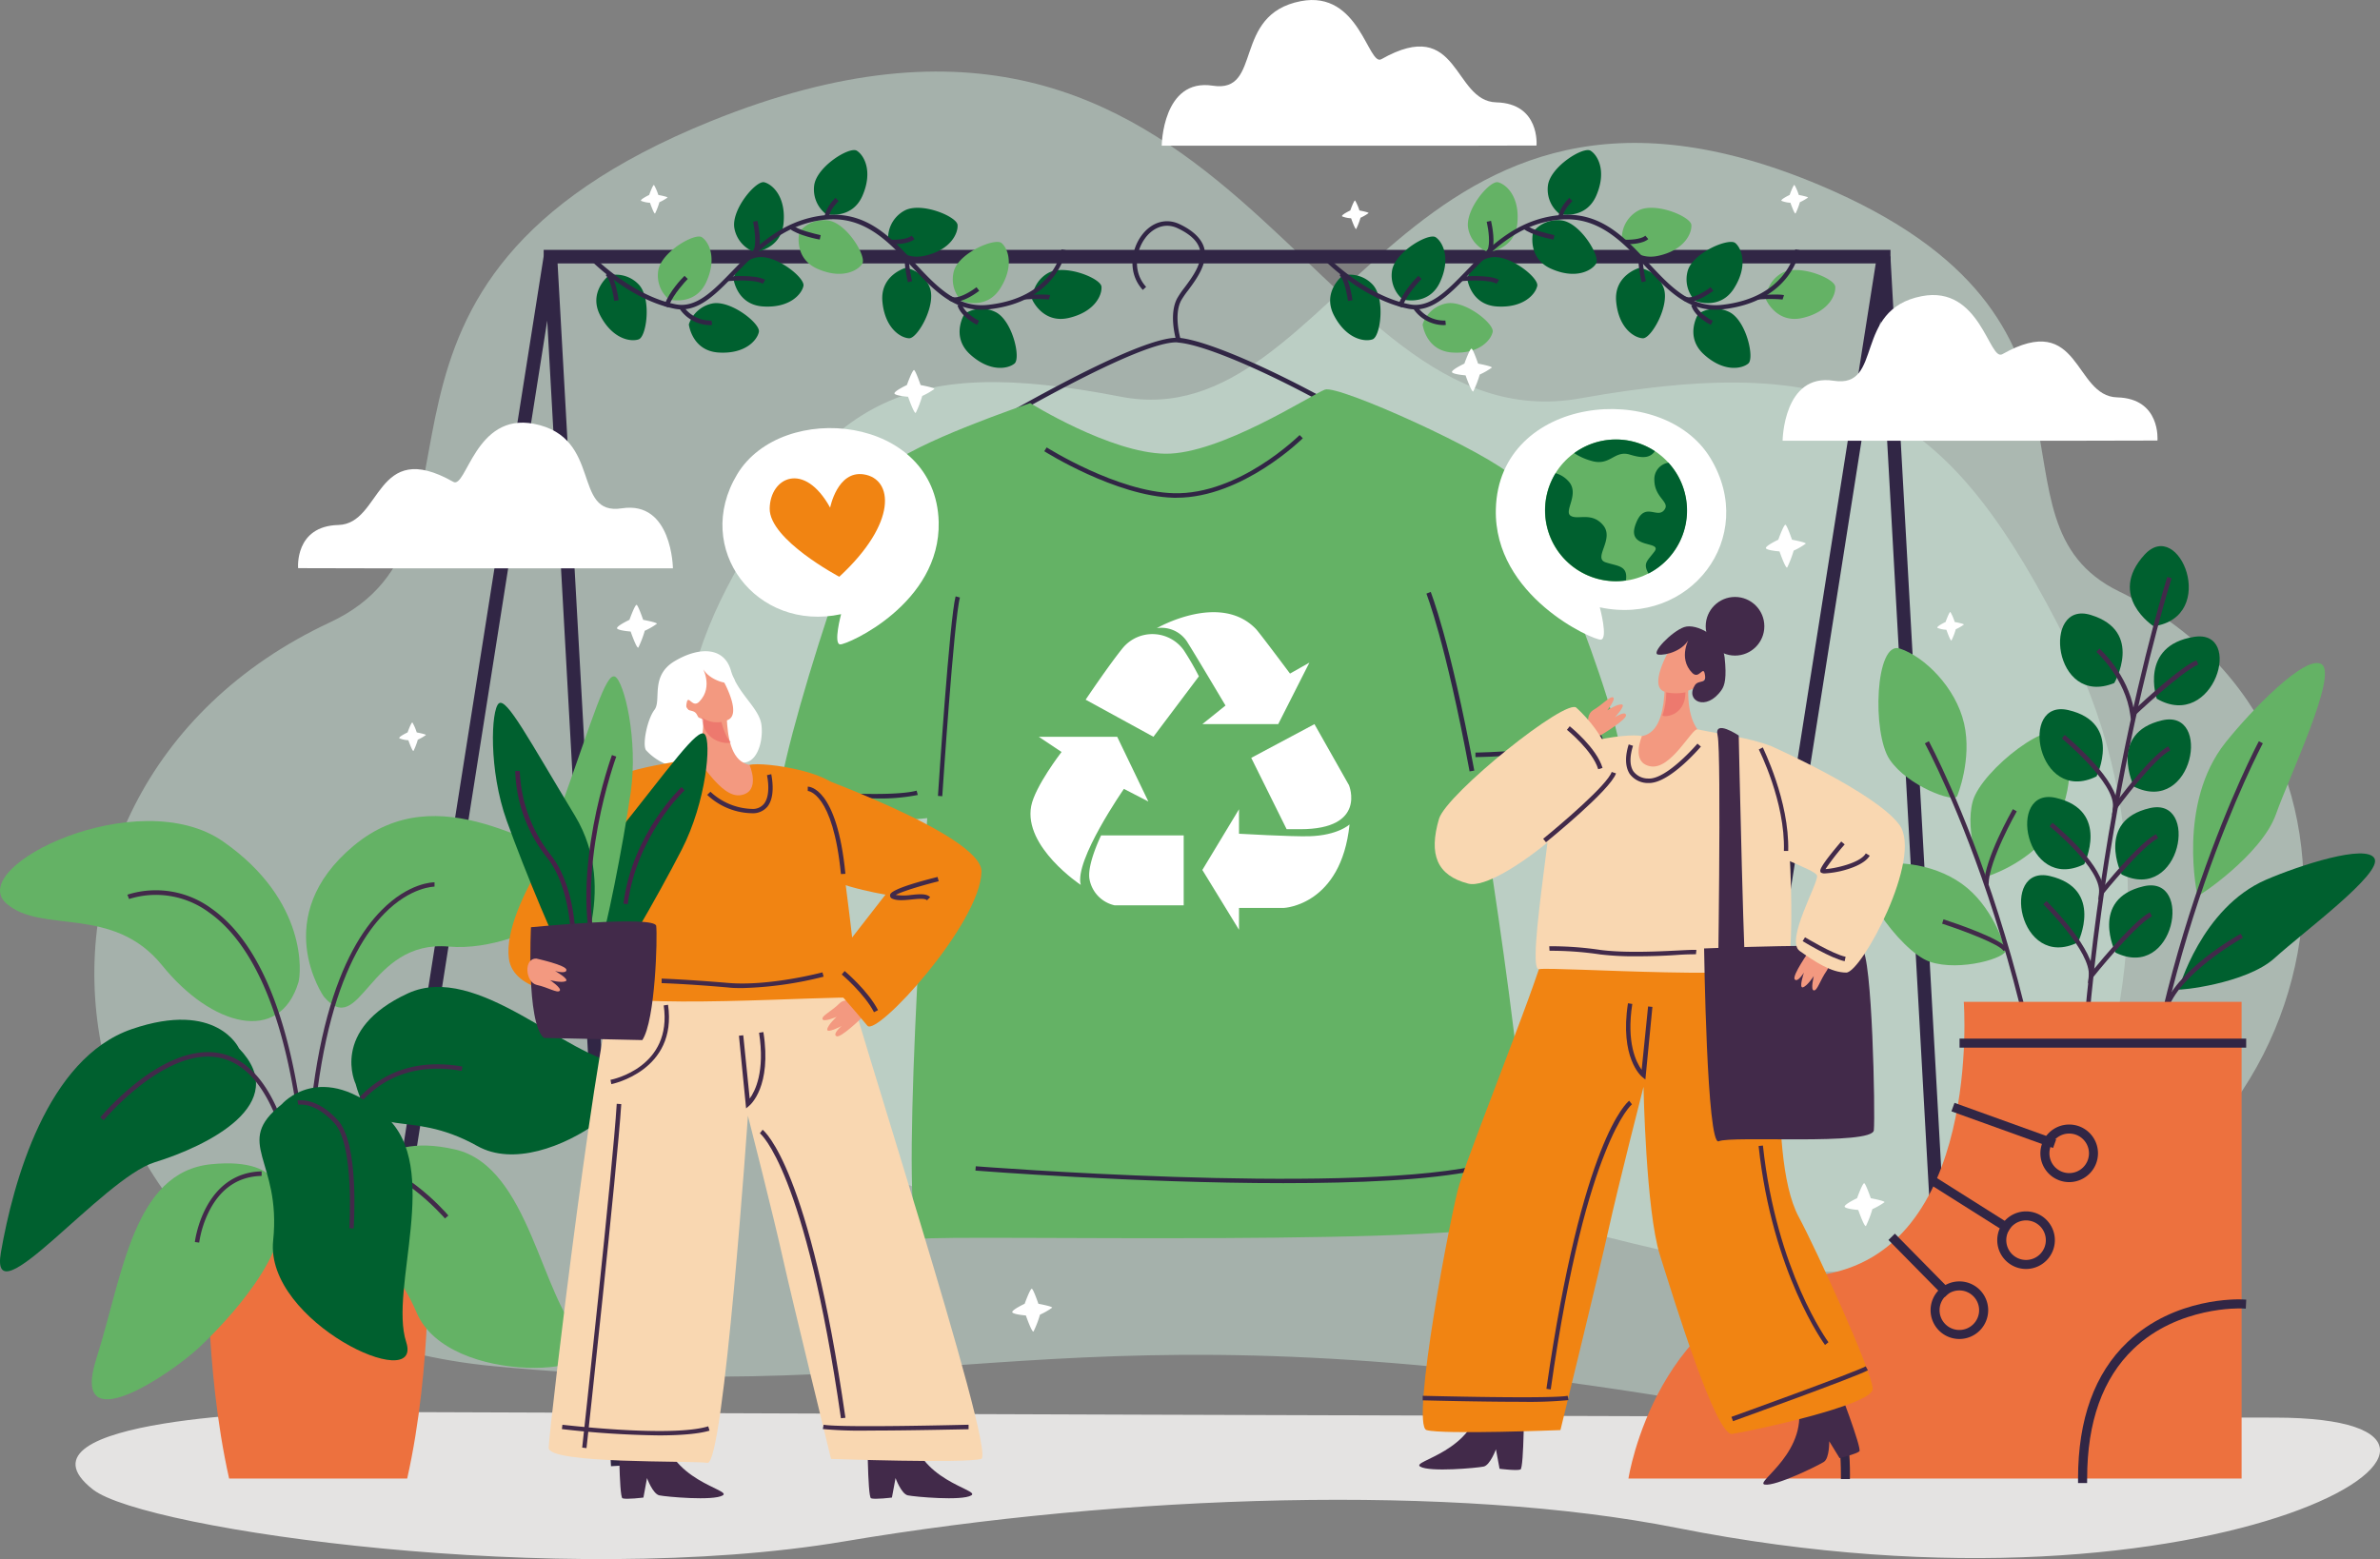 <svg id="Слой_1" data-name="Слой 1" xmlns="http://www.w3.org/2000/svg" viewBox="0 0 551.18 361.15"><rect x="0" y="0" width="551.18" height="361.15" fill="#808080" stroke="none"/><defs><style>.cls-1,.cls-2{fill:#cde6d8;}.cls-1{opacity:0.48;}.cls-2{opacity:0.55;}.cls-3{fill:#e4e3e2;}.cls-4{fill:#312645;}.cls-5{fill:#00602f;}.cls-6{fill:#64b265;}.cls-7{fill:#422a4a;}.cls-8{fill:#ed713e;}.cls-9{fill:#fff;}.cls-10{fill:#f39980;}.cls-11{fill:#e95b5d;opacity:0.5;}.cls-12{fill:#f18412;}.cls-13{fill:#f9d7b1;}.cls-14{fill:#472149;}.cls-15{fill:none;}</style></defs><path class="cls-1" d="M172.56,147.66c121.17-49,137.69,75.57,201.28,64.23s85.71,2.55,113,57.08c40.22,80.22-12.24,187.36-91.5,174.51-143.6-23.29-166.73,2.72-273.31-7.41C16.15,426-1.67,303.93,84.29,263.78,126.81,243.92,79.64,185.23,172.56,147.66Z" transform="translate(-7.87 -119.62)"/><path class="cls-2" d="M429.41,162.56c-96.42-40.73-111.19,58.82-162,48.95s-68.66,1-91.23,44.31C143,319.56,183.7,406,247.32,396.69c115.29-16.87,136.19,30,219.93,14.22s99.75-121,31.41-154.27C464.86,240.22,503.36,193.8,429.41,162.56Z" transform="translate(-7.87 -119.62)"/><path class="cls-3" d="M78,446.64S8,448,29.44,464.69c12.06,9.34,108.58,23,173.87,12s141.52-13.34,192.94-3.14C522.72,498.66,601.5,448.08,534.75,448,441.46,448,78,446.64,78,446.64Z" transform="translate(-7.87 -119.62)"/><polygon class="cls-4" points="84.86 339.78 81.77 339.29 82.01 337.74 125.93 59.21 129.04 59.37 144.63 339.46 141.5 339.64 141.41 338.07 126.73 74.27 84.86 339.78"/><polygon class="cls-4" points="393.62 339.78 390.52 339.29 434.69 59.21 437.8 59.37 453.39 339.46 450.25 339.64 450.17 338.07 435.49 74.27 393.62 339.78"/><rect class="cls-4" x="125.91" y="57.88" width="311.9" height="3.14"/><path class="cls-5" d="M512.42,348.82s5.27-18.94,20.23-25.41c7.59-3.28,23.28-8.43,25.13-4.92s-16.46,17-23.12,23.05-22.54,7.57-22.24,7.28Z" transform="translate(-7.87 -119.62)"/><path class="cls-6" d="M516.79,327.17s-4.84-21.37,6.52-35.6c5.77-7.23,18.55-20.54,22.24-18.07s-7.25,25.38-10.63,34.81-18.28,19.3-18.13,18.86Z" transform="translate(-7.87 -119.62)"/><path class="cls-7" d="M502.68,401.25l-1-.06C504.85,341,530.69,291.81,531,291.32l.92.49C531.61,292.3,505.88,341.32,502.68,401.25Z" transform="translate(-7.87 -119.62)"/><path class="cls-7" d="M509.8,353.89l-1-.27c2.44-9,17.34-17.34,18-17.69l.5.91C527.12,336.93,512.13,345.36,509.8,353.89Z" transform="translate(-7.87 -119.62)"/><path class="cls-5" d="M506.63,264.69s-10.85-7-2.11-16.58C512.59,239.32,521.8,262.51,506.63,264.69Z" transform="translate(-7.87 -119.62)"/><path class="cls-6" d="M461.14,304s3.5-8.44,1.59-16.78-9.17-15.49-14.88-17.37-6.49,19.61-2.34,25.74S460.54,305.71,461.14,304Z" transform="translate(-7.87 -119.62)"/><path class="cls-6" d="M468.37,322.53s8.71-2.75,13.87-9.58,6-17,3.72-22.57-19.18,7.65-21.2,14.78S466.68,323.17,468.37,322.53Z" transform="translate(-7.87 -119.62)"/><path class="cls-6" d="M472.33,339.69s-2.3-8.84-8.84-14.35-16.66-6.83-22.35-4.89,6.64,19.56,13.65,21.95S472.88,341.41,472.33,339.69Z" transform="translate(-7.87 -119.62)"/><path class="cls-7" d="M486.65,433.23h-1c0-82.57-31.71-140.83-32-141.41l.92-.51C454.82,291.89,486.65,350.4,486.65,433.23Z" transform="translate(-7.87 -119.62)"/><path class="cls-7" d="M489.64,400.26h-1.05c0-80.12,21-146.33,21.19-147l1,.32C510.57,254.25,489.64,320.32,489.64,400.26Z" transform="translate(-7.87 -119.62)"/><path class="cls-8" d="M385,462.11H527V351.69H462.66S467,409.85,429.2,415,385,462.11,385,462.11Z" transform="translate(-7.87 -119.62)"/><path class="cls-4" d="M436.29,462.24H434.2v-1c0-33.82-22.47-39.19-22.69-39.24l-1-.22.46-2.05,1,.23c.24.05,24.33,5.8,24.33,41.28Z" transform="translate(-7.87 -119.62)"/><rect class="cls-4" x="470.87" y="367.79" width="2.09" height="25.02" transform="translate(-53.73 575.71) rotate(-70.18)"/><rect class="cls-4" x="463.15" y="387.96" width="2.09" height="21.44" transform="translate(-128.6 458.75) rotate(-57.74)"/><rect class="cls-4" x="451.43" y="403.49" width="2.09" height="18.58" transform="translate(-167.43 316.28) rotate(-44.54)"/><rect class="cls-4" x="453.81" y="240.59" width="66.38" height="2.09"/><path class="cls-4" d="M461.64,429.79a6.67,6.67,0,1,1,6.67-6.67A6.68,6.68,0,0,1,461.64,429.79Zm0-11.25a4.58,4.58,0,1,0,4.57,4.58A4.58,4.58,0,0,0,461.64,418.54Z" transform="translate(-7.87 -119.62)"/><path class="cls-4" d="M477.08,413.57a6.67,6.67,0,1,1,6.67-6.67A6.68,6.68,0,0,1,477.08,413.57Zm0-11.25a4.58,4.58,0,1,0,4.58,4.58A4.58,4.58,0,0,0,477.08,402.32Z" transform="translate(-7.87 -119.62)"/><path class="cls-4" d="M487.07,393.45a6.67,6.67,0,1,1,6.67-6.67A6.69,6.69,0,0,1,487.07,393.45Zm0-11.25a4.58,4.58,0,1,0,4.58,4.58A4.58,4.58,0,0,0,487.07,382.2Z" transform="translate(-7.87 -119.62)"/><path class="cls-4" d="M491.22,463.16h-2.1v-1.05c0-13.73,3.84-24.35,11.42-31.57,11-10.53,25.9-9.94,26.53-9.92l1,.05-.1,2.09-1-.05c-.15,0-14.62-.56-25,9.36-7.13,6.81-10.74,16.92-10.74,30Z" transform="translate(-7.87 -119.62)"/><path class="cls-5" d="M489.11,337.91s6.09-12.41-6.51-15.36C471,319.84,475.35,344.66,489.11,337.91Z" transform="translate(-7.87 -119.62)"/><path class="cls-5" d="M497.79,340.28s-6.09-12.41,6.51-15.36C515.92,322.21,511.55,347,497.79,340.28Z" transform="translate(-7.87 -119.62)"/><path class="cls-7" d="M491.42,347.46l.18-1.76c.57-5.62-10.41-16.49-10.52-16.6l.74-.75c.43.43,9.84,9.75,10.77,16,2.51-3.06,9.65-11.55,13.16-13.39l.48.93c-4,2.1-13.6,14.07-13.7,14.2Z" transform="translate(-7.87 -119.62)"/><path class="cls-5" d="M490.54,319.81s6.09-12.42-6.51-15.36C472.41,301.73,476.78,326.56,490.54,319.81Z" transform="translate(-7.87 -119.62)"/><path class="cls-5" d="M499.21,322.18s-6.09-12.42,6.51-15.36C517.34,304.1,513,328.93,499.21,322.18Z" transform="translate(-7.87 -119.62)"/><path class="cls-7" d="M493.8,328.18l.18-1.77c.57-5.59-11.32-15.29-11.44-15.39l.66-.81c.47.38,10.71,8.74,11.76,14.86,2.33-2.84,8.74-10.41,12.21-12.22l.49.92c-4,2.1-12.66,12.91-12.75,13Z" transform="translate(-7.87 -119.62)"/><path class="cls-5" d="M493.4,299.47s6.09-12.42-6.51-15.36C475.27,281.39,479.64,306.22,493.4,299.47Z" transform="translate(-7.87 -119.62)"/><path class="cls-5" d="M502.08,301.84s-6.09-12.42,6.51-15.36C520.21,283.76,515.84,308.59,502.08,301.84Z" transform="translate(-7.87 -119.62)"/><path class="cls-7" d="M497,308.47l.19-1.91c.57-5.6-11.69-15.78-11.81-15.88l.66-.81c.49.4,11,9.1,12.11,15.28,2.27-3,8.4-10.83,11.86-12.64l.48.92c-4,2.09-12.27,13.37-12.36,13.49Z" transform="translate(-7.87 -119.62)"/><path class="cls-5" d="M497.51,277.84s6.93-12-5.44-15.77C480.66,258.56,483.32,283.63,497.51,277.84Z" transform="translate(-7.87 -119.62)"/><path class="cls-5" d="M507.35,281.47s-4.17-12.25,8.6-14.32C527.73,265.24,520.61,289.15,507.35,281.47Z" transform="translate(-7.87 -119.62)"/><path class="cls-7" d="M501.36,286.23l-.14-1c-1.09-8.44-7.78-14.54-7.85-14.6l.7-.78c.28.25,6.54,5.95,8,14.25,2.51-2.35,10.74-9.91,14.46-11.55l.43,1c-4.16,1.83-14.79,11.93-14.9,12Z" transform="translate(-7.87 -119.62)"/><path class="cls-7" d="M471.85,339.91c-.69-1.47-9.08-4.66-14.21-6.33l.32-1c2.29.74,13.75,4.57,14.84,6.88Z" transform="translate(-7.87 -119.62)"/><path class="cls-7" d="M468.41,324.43h-1.05c.08-5.82,6.4-16.91,6.67-17.38l.9.52C474.87,307.67,468.48,318.89,468.41,324.43Z" transform="translate(-7.87 -119.62)"/><path class="cls-5" d="M63.22,362.47S58.14,351.24,38.41,358,10.9,393.56,8.08,409.72s23.45-17.11,35.63-20.87S75.62,375.37,63.22,362.47Z" transform="translate(-7.87 -119.62)"/><path class="cls-6" d="M77,347.11c.55-1.84,2.29-18.76-17.41-32.53S-.3,320.37,9.34,328.9c8.11,7.17,24.66.22,36.09,14.36S72.64,361.65,77,347.11Z" transform="translate(-7.87 -119.62)"/><path class="cls-5" d="M90.24,370.72s-6.15-12.59,12.11-21c16.09-7.39,36.89,15.18,49.88,16.4S135,394.37,118.42,385.09,94,384.82,90.24,370.72Z" transform="translate(-7.87 -119.62)"/><path class="cls-6" d="M82.84,350.45S70,332,89.8,315.51s42.57,1.68,54.26,3.84-13.45,21.21-32.22,19.54S91.44,360.64,82.84,350.45Z" transform="translate(-7.87 -119.62)"/><path class="cls-7" d="M78.23,422a112.48,112.48,0,0,1,1.18-19.48c1.47-9.74,5-22.91,13.41-30.37,5.84-5.15,13.29-7,22.14-5.47l-.17,1c-8.53-1.47-15.69.29-21.27,5.23-15.73,13.9-14.26,48.66-14.24,49Z" transform="translate(-7.87 -119.62)"/><path class="cls-7" d="M78.23,416.47c-1.47-30.62-7.56-47.92-18.1-51.44-12.82-4.28-28.08,13.9-28.23,14.08l-.81-.66a61.74,61.74,0,0,1,9.5-8.88c7.39-5.49,14.26-7.41,19.87-5.53,11,3.67,17.32,21.29,18.82,52.38Z" transform="translate(-7.87 -119.62)"/><path class="cls-7" d="M78.73,410.74c-1.36-50.32,8.74-71.41,17.46-80.23C102.58,324,108.26,324,108.5,324v1s-5.51,0-11.61,6.23c-8.55,8.7-18.45,29.54-17.1,79.42Z" transform="translate(-7.87 -119.62)"/><path class="cls-7" d="M79.78,432.63l-1,0c2.52-69.17-10.86-93.46-22.52-101.66a20.68,20.68,0,0,0-18.5-3.1l-.39-1a21.74,21.74,0,0,1,19.47,3.2C78.32,345.15,81.18,394.17,79.78,432.63Z" transform="translate(-7.87 -119.62)"/><path class="cls-8" d="M107,407.39H56.08s-1,28.64,4.85,54.72h41.24C108.05,436,107,407.39,107,407.39Z" transform="translate(-7.87 -119.62)"/><path class="cls-6" d="M90.9,395.07s2.85-13.72,22.42-9.17c17.24,4,19.85,34.6,29.38,43.52s-30.94,11.74-38.34-5.73S85.26,408.53,90.9,395.07Z" transform="translate(-7.87 -119.62)"/><path class="cls-7" d="M80.08,405.35l-1-.2c1.76-9.22,5.18-14.57,10.15-15.89,9.82-2.62,22,11.33,22.48,11.93l-.79.68c-.12-.14-12.23-14.07-21.42-11.6C84.92,391.48,81.76,396.56,80.08,405.35Z" transform="translate(-7.87 -119.62)"/><path class="cls-6" d="M72.82,398.61s2.15-11.1-16-9.31S36.33,415,30.15,434.46s17.43,3.27,23.75-2.63S75.66,409.61,72.82,398.61Z" transform="translate(-7.87 -119.62)"/><path class="cls-7" d="M54,407.46l-1-.13c0-.16,2-16.05,15.46-16.37l0,1.05c-5.24.12-9.26,2.74-11.95,7.77A24.24,24.24,0,0,0,54,407.46Z" transform="translate(-7.87 -119.62)"/><path class="cls-5" d="M73.13,375.41s9.12-10.64,24.07,2.79c13.16,11.84.7,39.89,4.74,52.3S69.17,425.85,71.13,407,61.7,384.49,73.13,375.41Z" transform="translate(-7.87 -119.62)"/><path class="cls-7" d="M89.77,404.19l-1-.07c0-.19,1.22-19.19-3.42-24.29s-8.36-4.3-8.4-4.3l-.21-1c.17,0,4.41-.88,9.39,4.61S89.82,403.39,89.77,404.19Z" transform="translate(-7.87 -119.62)"/><path class="cls-4" d="M266.2,237.53c-14.44,0-48.23-.55-50.06-5.66-.18-.52-.17-1.34,1-2.27,2.12-1.33,51-31.73,63.18-31.73l.57,0c11,1,47.1,19.73,57.66,30a1.67,1.67,0,0,1,.56,1.93C336.79,235.43,293.16,237.53,266.2,237.53Zm14.08-38.61c-11.91,0-62.07,31.22-62.58,31.53s-.68.77-.57,1.07c.88,2.47,16.4,5,49.07,5,37.42,0,70.35-3.24,71.9-7.07,0-.09.14-.34-.32-.79-10.46-10.16-46.16-28.74-57-29.68A3.7,3.7,0,0,0,280.28,198.92Z" transform="translate(-7.87 -119.62)"/><path class="cls-6" d="M246.46,213S265,224.54,277.7,224.72s33.89-13.67,37-14.85,38,14.6,43.74,20.33,28.17,63.25,24.4,66.92-32.52,5.34-32.52,5.34,15.41,93,9.94,99.63-133.47,3.38-139.08,4.54,1.43-97.5,1.43-97.5-30.5,3.35-34.18-.5,19.27-74.83,24.8-80.56S246.46,213,246.46,213Z" transform="translate(-7.87 -119.62)"/><path class="cls-4" d="M280.3,198.57c-.07-.24-1.83-6,.18-9.82a21.49,21.49,0,0,1,1.7-2.5c1.93-2.59,4.33-5.81,3.56-8.84-.48-1.9-2.23-3.56-5.19-4.94-3.18-1.48-6,.26-7.51,2.37-2.21,3-2.84,7.87.26,11.23l-.77.71c-3.48-3.77-2.8-9.17-.33-12.55,2.28-3.13,5.65-4.17,8.79-2.71s5.2,3.41,5.77,5.63c.88,3.51-1.79,7.1-3.74,9.73a20.75,20.75,0,0,0-1.62,2.36c-1.8,3.43-.11,9-.1,9Z" transform="translate(-7.87 -119.62)"/><path class="cls-4" d="M280.33,234.92h-.68c-13.4-.36-29.78-10.67-29.94-10.78l.56-.88c.16.1,16.3,10.27,29.41,10.61,15.14.42,29-13.33,29.17-13.47l.74.74C309.45,221.27,295.63,234.92,280.33,234.92Z" transform="translate(-7.87 -119.62)"/><path class="cls-4" d="M305.07,393.69c-34,0-70.75-2.86-71.3-2.91l.08-1c.83.06,83.38,6.5,115.47,0l.2,1C338.72,393,322.23,393.69,305.07,393.69Z" transform="translate(-7.87 -119.62)"/><path class="cls-4" d="M349.57,295v-1.05c.2,0,20.36-.29,29.1-4.12l.42,1C370.14,294.69,350.41,295,349.57,295Z" transform="translate(-7.87 -119.62)"/><path class="cls-4" d="M210.29,304.56c-7.78,0-16.49-.74-17-.79l.09-1c.2,0,20.34,1.72,26.77,0l.27,1A45,45,0,0,1,210.29,304.56Z" transform="translate(-7.87 -119.62)"/><path class="cls-4" d="M348.21,298.31c-5.65-30.4-10-41.08-10-41.18l1-.4c0,.1,4.41,10.84,10.09,41.39Z" transform="translate(-7.87 -119.62)"/><path class="cls-4" d="M226.09,304.06l-1-.07c.11-1.67,2.69-41,4.09-46.23l1,.27C228.78,263.14,226.12,303.65,226.09,304.06Z" transform="translate(-7.87 -119.62)"/><path class="cls-9" d="M291.68,283.05l-5.36,4.31h17.57l7.22-14.25-4.49,2.54s-7.11-9.53-7.91-10.35c-8.34-8.61-22.93-.17-22.93-.17a7.07,7.07,0,0,1,7.22,3.49C284.52,271,291.68,283.05,291.68,283.05Z" transform="translate(-7.87 -119.62)"/><path class="cls-9" d="M297.64,295.17l14.64-7.81,8,14.15S324.51,311.7,309,311.7h-3.16Z" transform="translate(-7.87 -119.62)"/><path class="cls-9" d="M294.81,312.75v-5.67l-8.49,14.06L294.81,335v-5.07h10.44s13.22-.59,15.16-19.33c0,0-2.69,2.54-9.3,2.73C307,313.45,294.81,312.75,294.81,312.75Z" transform="translate(-7.87 -119.62)"/><path class="cls-9" d="M253.71,293.81l-5.27-3.52H266.6l7.22,15-5.66-2.93s-11.55,16.58-10,22.24c0,0-13.27-8.77-11.48-18.24C247.55,301.79,253.71,293.81,253.71,293.81Z" transform="translate(-7.87 -119.62)"/><path class="cls-9" d="M282,329.34v-16.2H262.87s-3.25,6.63-2.7,10.05a7.59,7.59,0,0,0,5.86,6.15Z" transform="translate(-7.87 -119.62)"/><path class="cls-9" d="M259.29,281.7l15.7,8.59,10.53-14a63.58,63.58,0,0,0-3.5-6.05,8.93,8.93,0,0,0-14.06-.6C264.76,273.55,259.29,281.7,259.29,281.7Z" transform="translate(-7.87 -119.62)"/><path class="cls-9" d="M95.09,251.27h68.62s-.17-15.71-11.83-13.9-4.33-16.47-20.37-19.58c-13.61-2.64-15.62,15.17-18.67,13.44-18.19-10.3-16.45,9.74-26.62,10s-9.31,10-9.31,10Z" transform="translate(-7.87 -119.62)"/><path class="cls-9" d="M345.52,153.37H276.91s.17-15.71,11.83-13.9,4.33-16.47,20.37-19.58c13.6-2.64,15.61,15.17,18.67,13.44,18.19-10.3,16.45,9.74,26.62,10s9.31,10,9.31,10Z" transform="translate(-7.87 -119.62)"/><path class="cls-9" d="M489.32,221.71H420.7s.17-15.71,11.84-13.89,4.32-16.48,20.37-19.59c13.6-2.64,15.61,15.17,18.67,13.44,18.19-10.3,16.45,9.74,26.61,10s9.32,10,9.32,10Z" transform="translate(-7.87 -119.62)"/><path class="cls-10" d="M404.44,290.85s-6.52-.37-5.5-13.79c.38-5-3.82-5.84-5.08-4.5s2,19.36-8.19,17.55C384.42,289.89,387.23,308.83,404.44,290.85Z" transform="translate(-7.87 -119.62)"/><path class="cls-10" d="M394.37,270.36s-5.32,9.19-.31,9.61c12.51,1,10.45-11.26,8.41-12.32A6.48,6.48,0,0,0,394.37,270.36Z" transform="translate(-7.87 -119.62)"/><path class="cls-7" d="M399.22,267.2s-2.93,4.76.56,8.3c1.53,1.55,2.47-1.6,2.86.07.65,2.75-1.32,1.37-2.25,2.77-2.34,3.57,2.59,6.24,6.17,1.11.74-1.05,1.22-2.85.71-7.56s-6.5-8-9.38-7-7.8,6.11-6,6.36S398,270.31,399.22,267.2Z" transform="translate(-7.87 -119.62)"/><path class="cls-11" d="M398.19,280a11.62,11.62,0,0,1-4.44,0,17,17,0,0,1-.85,5.26C392.64,285.87,398.19,285.8,398.19,280Z" transform="translate(-7.87 -119.62)"/><circle class="cls-7" cx="401.81" cy="145.07" r="6.79"/><path class="cls-7" d="M360.83,443.47s0,16.21-.84,16.55-4.84-.17-4.84-.17l-.84-4.51s-1.34,3.68-2.84,4-12.54,1.34-14.71,0,12.87-3.34,14-15.71Z" transform="translate(-7.87 -119.62)"/><path class="cls-7" d="M433.33,440.07s5.81,15.13,5.15,15.74-4.58,1.58-4.58,1.58l-2.4-3.91s.07,3.91-1.22,4.76-11.22,5.74-13.73,5.27,10.82-7.73,7.48-19.69Z" transform="translate(-7.87 -119.62)"/><path class="cls-12" d="M369.25,450.89s-27.2,1.08-31,0,5.79-51.23,7.59-56.9c3.53-11.12,19.81-51.18,19.81-55s47.27-1,53.2,1.72c3.6,1.64-2.53,45.73,5.6,60.82,3.92,7.27,17.11,36.06,17.11,39.84s-28.75,9.87-32.54,10.41-13.5-31.19-16.74-41.47-3.79-38.94-3.79-38.94-5.85,22.88-8.14,33.24C378.49,413.1,369.25,450.89,369.25,450.89Z" transform="translate(-7.87 -119.62)"/><path class="cls-13" d="M388.13,290.14s-2.73,6.18,2,7,9.57-8.84,10.84-8.57c5.54,1.15,12.34,2,16.87,3.82s5.94,45.77,4.1,50.29-54.32.8-57.63,1.44,4.69-41.95,3.31-47S384.93,289.24,388.13,290.14Z" transform="translate(-7.87 -119.62)"/><path class="cls-7" d="M410.54,290s1.26,60.66,2,61.71-6.92-.33-6.89,0,.92-57.81,0-61.71S410.54,290,410.54,290Z" transform="translate(-7.87 -119.62)"/><path class="cls-7" d="M402.52,339.32s34.08-1.39,36.52,0,3.14,38.55,2.79,42.12-33.13,1.2-35.91,2.55S402.52,339.32,402.52,339.32Z" transform="translate(-7.87 -119.62)"/><path class="cls-10" d="M426.9,339.88s-4.06,5.72-3.4,6.59,2.14-1.56,2.14-1.56-1.26,3.74-.22,3.41,2.51-2.61,2.51-2.61-.82,3.23,0,3.33,1.46-2.4,3-4.58S429.1,337.78,426.9,339.88Z" transform="translate(-7.87 -119.62)"/><path class="cls-10" d="M378.65,289.89s6-3.57,5.79-4.64-2.59.55-2.59.55,2.67-2.89,1.59-3-3.35,1.37-3.35,1.37,2.06-2.62,1.36-3-2.32,1.59-4.63,2.95S375.78,290.9,378.65,289.89Z" transform="translate(-7.87 -119.62)"/><path class="cls-13" d="M417.82,292.35s24.43,10.78,29.94,18.36-8.78,34.2-12.32,34.2-7.31-2.57-10.78-5,4.53-16,4-17.5-12.33-5-13-7.52S417.82,292.35,417.82,292.35Z" transform="translate(-7.87 -119.62)"/><path class="cls-13" d="M373,283.62s6.61,5.74,8,12.59-25.76,30-33.09,28.1-9.19-6.78-6.79-15C342.8,303.54,370.94,280.9,373,283.62Z" transform="translate(-7.87 -119.62)"/><path class="cls-7" d="M409.21,448.83l-.36-1c.29-.1,28.44-10.25,31.1-11.71l.5.92C437.72,438.56,410.37,448.41,409.21,448.83Z" transform="translate(-7.87 -119.62)"/><path class="cls-7" d="M360.35,444.34c-9.69,0-22.19-.32-23-.34l0-1.05c.29,0,29.4.76,33.57,0l.18,1A97.17,97.17,0,0,1,360.35,444.34Z" transform="translate(-7.87 -119.62)"/><path class="cls-7" d="M367,441.48l-1-.15c8.3-57.85,18.73-66.39,19.17-66.73l.64.83s-2.67,2.17-6.29,11.39C376.11,395.29,371.23,411.65,367,441.48Z" transform="translate(-7.87 -119.62)"/><path class="cls-7" d="M430.52,431.17c-.12-.17-12.2-16.61-15.38-46.08l1-.11c3.15,29.17,15.06,45.4,15.18,45.56Z" transform="translate(-7.87 -119.62)"/><path class="cls-7" d="M388.92,369.69l-.75-.61c-.22-.18-5.24-4.44-3.28-17.06l1,.16c-1.4,9,.91,13.53,2.17,15.25l1.49-14.67,1,.1Z" transform="translate(-7.87 -119.62)"/><path class="cls-7" d="M389.78,301h-.35a5.23,5.23,0,0,1-4.16-2.14c-1-1.58-1.12-3.93-.21-6.8l1,.32c-.57,1.78-1,4.25.08,5.9a4.24,4.24,0,0,0,3.38,1.68c4.23.36,11.39-8,11.46-8.08l.8.68C401.48,292.9,394.57,301,389.78,301Z" transform="translate(-7.87 -119.62)"/><path class="cls-7" d="M365.9,314.73l-.65-.81c4.08-3.31,14.88-12.52,15.87-15.48l1,.33C380.82,302.62,366.51,314.24,365.9,314.73Z" transform="translate(-7.87 -119.62)"/><path class="cls-7" d="M386.75,341.14a66,66,0,0,1-8.28-.43,77.74,77.74,0,0,0-11.75-.85l-.06-1.05a78.26,78.26,0,0,1,11.94.87c5.67.72,13.35.34,17.95.11,2.16-.11,3.59-.18,4.19-.12l-.11,1c-.51,0-2.07,0-4,.13C394,341,390.41,341.14,386.75,341.14Z" transform="translate(-7.87 -119.62)"/><path class="cls-7" d="M378,297.81c-1.31-4.33-7.19-9.09-7.25-9.14l.65-.82c.25.21,6.2,5,7.6,9.65Z" transform="translate(-7.87 -119.62)"/><path class="cls-7" d="M422,316.73l-1,0c.34-11.35-5.75-23.38-5.81-23.5l.93-.48C416.1,292.84,422.3,305.11,422,316.73Z" transform="translate(-7.87 -119.62)"/><path class="cls-7" d="M430.49,321.94a1.61,1.61,0,0,1-.8-.14l-.2-.13-.07-.29c0-.24-.13-1,4.86-6.83l.8.67a57.7,57.7,0,0,0-4.44,5.72c1.72-.07,8-1.3,9.33-3.64l.91.53c-1.19,2-4.79,3.13-6.82,3.6A22.32,22.32,0,0,1,430.49,321.94Z" transform="translate(-7.87 -119.62)"/><path class="cls-7" d="M435.07,342.28c-3.21-.68-9.46-4.49-9.73-4.65l.55-.89c.06,0,6.36,3.87,9.4,4.51Z" transform="translate(-7.87 -119.62)"/><path class="cls-9" d="M157.45,293.36a13,13,0,0,0,9.87,4.25c6.52,0,8.05-2.27,11.89-1.42s5.5-4.68,5-8.65-5.53-7.23-7.08-12.62-7.22-5.59-13-2.16-3,9.06-4.69,11.28S156.63,292,157.45,293.36Z" transform="translate(-7.87 -119.62)"/><path class="cls-12" d="M143.18,305.28s-19.12,23.51-17.46,36.39c1,7.71,14.13,8.79,17.23,7.62s9.3-27.39,7.17-31.05S146.74,303.05,143.18,305.28Z" transform="translate(-7.87 -119.62)"/><path class="cls-10" d="M165.14,297.52s6.52-.37,5.5-13.79c-.38-5,3.82-5.84,5.08-4.5s-2,19.37,8.19,17.55C185.16,296.56,182.34,315.5,165.14,297.52Z" transform="translate(-7.87 -119.62)"/><path class="cls-10" d="M175.21,277s5.32,9.19.31,9.61c-12.51,1-10.46-11.27-8.41-12.33A6.47,6.47,0,0,1,175.21,277Z" transform="translate(-7.87 -119.62)"/><path class="cls-9" d="M170.36,273.88s2.92,4.75-.56,8.29c-1.53,1.55-2.47-1.59-2.86.07-.65,2.76,1.32,1.37,2.24,2.77,2.35,3.57-2.58,6.24-6.16,1.11-.74-1.05-1.23-2.85-.71-7.56s6.5-8,9.38-7,7.8,6.12,6,6.36S171.55,277,170.36,273.88Z" transform="translate(-7.87 -119.62)"/><path class="cls-11" d="M170.43,285.85a6.14,6.14,0,0,0,4.52,1s.78,3.35,2.12,4.65C177.52,292,170.85,292.27,170.43,285.85Z" transform="translate(-7.87 -119.62)"/><path class="cls-7" d="M208.75,450.15s0,16.21.84,16.54,4.84-.17,4.84-.17l.84-4.51s1.34,3.68,2.84,4,12.54,1.34,14.71,0-12.87-3.34-14-15.71Z" transform="translate(-7.87 -119.62)"/><path class="cls-7" d="M151.2,450.15s0,16.21.83,16.54,4.85-.17,4.85-.17l.83-4.51s1.34,3.68,2.85,4,12.53,1.34,14.7,0-12.87-3.34-14-15.71Z" transform="translate(-7.87 -119.62)"/><path class="cls-13" d="M200.33,457.57s31,1.08,34.77,0S203.91,349.48,203.91,345.7s-47.26-1-53.19,1.71c-3.6,1.64-15.78,103.82-15.78,107.6s33,2.92,36.78,3.47,9.36-80.4,9.36-80.4,5.85,22.87,8.14,33.23C191.09,419.77,200.33,457.57,200.33,457.57Z" transform="translate(-7.87 -119.62)"/><path class="cls-12" d="M181.45,296.81s2.73,6.18-2,7-9.57-8.84-10.85-8.58c-5.54,1.16-12.33,2-16.86,3.82s-5.94,45.77-4.1,50.29,54.32.8,57.62,1.45-4.68-42-3.3-47S184.65,295.92,181.45,296.81Z" transform="translate(-7.87 -119.62)"/><path class="cls-7" d="M209.22,451a97,97,0,0,1-10.79-.35l.18-1c4.17.75,33.28,0,33.57,0l0,1.05C231.42,450.69,218.91,451,209.22,451Z" transform="translate(-7.87 -119.62)"/><path class="cls-7" d="M202.62,448.15c-8.24-57.43-18.67-66-18.77-66l.63-.83c.44.33,10.88,8.87,19.18,66.72Z" transform="translate(-7.87 -119.62)"/><path class="cls-7" d="M180.66,376.37,179,359.54l1-.11,1.49,14.67c1.26-1.72,3.57-6.26,2.17-15.25l1-.16c2,12.62-3.06,16.89-3.27,17.06Z" transform="translate(-7.87 -119.62)"/><path class="cls-5" d="M145.91,350.27s-8.43-21.06,4.34-37S169.48,288,171.07,289.7s.4,15.61-5.33,26.75S150.32,344.35,145.91,350.27Z" transform="translate(-7.87 -119.62)"/><path class="cls-6" d="M146.09,341.81s-14.79-17.19-7.88-36.45,10-30.05,12.09-29,5.43,14.64,3.61,27S148.35,334.79,146.09,341.81Z" transform="translate(-7.87 -119.62)"/><path class="cls-5" d="M140.52,345.85s11.09-19.79.49-37.29-15.82-27.45-17.62-26S121,298,125.23,309.76,136.91,339.42,140.52,345.85Z" transform="translate(-7.87 -119.62)"/><path class="cls-14" d="M141,345.91l-1-.11c0-.18,1.92-18.21-5.41-27.48a33.82,33.82,0,0,1-7.4-20.11l1.05,0a33.35,33.35,0,0,0,7.17,19.44C143,327.28,141.13,345.16,141,345.91Z" transform="translate(-7.87 -119.62)"/><path class="cls-14" d="M145.59,342c-6-20.11,3.93-47.21,4-47.48l1,.36c-.1.27-9.87,27.05-4,46.82Z" transform="translate(-7.87 -119.62)"/><path class="cls-14" d="M153.25,329.07l-1-.13c2.08-16.24,13.34-26.9,13.46-27l.71.76C166.27,302.8,155.28,313.22,153.25,329.07Z" transform="translate(-7.87 -119.62)"/><path class="cls-7" d="M130.84,334.41s28.69-2.82,29-.31-.18,21.92-3.22,26.45l-22.8-.5C129.7,356.5,130.84,334.41,130.84,334.41Z" transform="translate(-7.87 -119.62)"/><path class="cls-10" d="M132.09,341.67s6.86,1.5,6.95,2.59-2.63.28-2.63.28,3.44,1.92,2.46,2.37-3.62-.24-3.62-.24,2.78,1.84,2.24,2.46-2.69-.79-5.31-1.36S129.05,341.59,132.09,341.67Z" transform="translate(-7.87 -119.62)"/><path class="cls-10" d="M207.58,355.25s-5,4.92-6,4.4,1.2-2.36,1.2-2.36-3.49,1.84-3.33.76,2.18-2.89,2.18-2.89-3.06,1.32-3.28.53,2.13-1.82,4-3.7S209.3,352.74,207.58,355.25Z" transform="translate(-7.87 -119.62)"/><path class="cls-7" d="M182,308a15.47,15.47,0,0,1-10.35-4.25l.75-.73A14.64,14.64,0,0,0,182,307a3.31,3.31,0,0,0,2.8-1.18c1.72-2.18.7-6.59.69-6.63l1-.24c0,.2,1.14,5-.89,7.52A4.36,4.36,0,0,1,182,308Z" transform="translate(-7.87 -119.62)"/><path class="cls-12" d="M193.65,298.22s41.7,14.73,41.52,23.31c-.25,12.06-24.28,38.31-26.42,35.69s-10.23-11.84-10.23-11.84l14.42-18.53s-16.59-2.68-16.91-7.15S193.65,298.22,193.65,298.22Z" transform="translate(-7.87 -119.62)"/><path class="cls-7" d="M149.45,370.76l-.2-1c.59-.11,14.38-3,12.33-17.24l1-.15C164.8,367.63,149.6,370.73,149.45,370.76Z" transform="translate(-7.87 -119.62)"/><path class="cls-7" d="M143.7,455.07l-1-.12c.07-.64,7.11-64.92,8-79.64l1.05.07C150.81,390.12,143.77,454.42,143.7,455.07Z" transform="translate(-7.87 -119.62)"/><path class="cls-7" d="M160.45,452.12A216.8,216.8,0,0,1,138,450.66l.12-1c.25,0,25.13,3,33.77.36l.3,1C169.43,451.83,165.1,452.12,160.45,452.12Z" transform="translate(-7.87 -119.62)"/><path class="cls-7" d="M179.86,348.5c-1.17,0-2.31,0-3.42-.14-9.58-.84-15.28-1-15.34-1l0-1.05c.05,0,5.78.19,15.39,1s21.73-2.42,21.85-2.45l.27,1A84.76,84.76,0,0,1,179.86,348.5Z" transform="translate(-7.87 -119.62)"/><path class="cls-7" d="M210.28,354.09c-2.23-4.31-7.42-8.7-7.47-8.74l.67-.8c.22.18,5.41,4.57,7.73,9.06Z" transform="translate(-7.87 -119.62)"/><path class="cls-7" d="M222.55,328.17c-.46-.51-2.11-.34-3.56-.19-1.61.16-3.28.33-4.41-.16A.79.79,0,0,1,214,327c0-.38.13-1.52,11-4.24l.26,1c-4.06,1-8.64,2.41-9.94,3.17a11.94,11.94,0,0,0,3.52,0c1.87-.19,3.63-.37,4.44.52Z" transform="translate(-7.87 -119.62)"/><path class="cls-7" d="M202.62,322.09c-1.84-18.88-7.62-19.25-7.68-19.25v-1c.31,0,6.76.15,8.72,20.19Z" transform="translate(-7.87 -119.62)"/><path class="cls-9" d="M178.6,229.48c-10.41,17.26,4.45,36.64,24.06,32.41,0,0-1.85,6.89-.22,7s23.29-9.45,22.82-28.37C224.63,215.81,189,212.22,178.6,229.48Z" transform="translate(-7.87 -119.62)"/><path class="cls-12" d="M202.24,253.22S186,244.64,186.12,237.4s8-11.07,14-.19c0,0,1.67-8.62,7.76-7.71C214.77,230.54,215.78,240.71,202.24,253.22Z" transform="translate(-7.87 -119.62)"/><path class="cls-9" d="M404,225.77c11.1,18.39-4.74,39-25.64,34.53,0,0,2,7.34.23,7.49s-24.81-10.07-24.3-30.22C354.94,211.2,392.89,207.38,404,225.77Z" transform="translate(-7.87 -119.62)"/><path class="cls-6" d="M162.83,189s6,1.59,8.58-4,.61-9.37-1-10.43-9.34,3.36-10.09,7.68A7.24,7.24,0,0,0,162.83,189Z" transform="translate(-7.87 -119.62)"/><path class="cls-5" d="M213.55,174.49s2.35,5.7,8.41,4.39,7.82-5.21,7.67-7.15-8.34-5.38-12.22-3.36A7.23,7.23,0,0,0,213.55,174.49Z" transform="translate(-7.87 -119.62)"/><path class="cls-6" d="M193,173.35s-1.5,6,4.15,8.52,9.39.47,10.42-1.17-3.5-9.3-7.83-10A7.23,7.23,0,0,0,193,173.35Z" transform="translate(-7.87 -119.62)"/><path class="cls-5" d="M148.88,183.44s-4.87,3.78-2,9.27,7.09,6.16,8.92,5.51,3-9.48,0-12.69A7.24,7.24,0,0,0,148.88,183.44Z" transform="translate(-7.87 -119.62)"/><path class="cls-5" d="M167.4,194.77s.7,6.12,6.89,6.51,8.94-2.87,9.33-4.78-6.55-7.46-10.84-6.57A7.23,7.23,0,0,0,167.4,194.77Z" transform="translate(-7.87 -119.62)"/><path class="cls-5" d="M177.72,184.1s.7,6.12,6.89,6.51,8.94-2.87,9.33-4.77-6.55-7.46-10.84-6.58A7.25,7.25,0,0,0,177.72,184.1Z" transform="translate(-7.87 -119.62)"/><path class="cls-5" d="M182.61,178s6.14-.51,6.72-6.68-2.58-9-4.47-9.48-7.67,6.31-6.92,10.63A7.25,7.25,0,0,0,182.61,178Z" transform="translate(-7.87 -119.62)"/><path class="cls-5" d="M199.16,169.21s6,1.41,8.46-4.28.33-9.38-1.33-10.4-9.24,3.64-9.86,8A7.24,7.24,0,0,0,199.16,169.21Z" transform="translate(-7.87 -119.62)"/><path class="cls-5" d="M217.57,181.68s-5.93,1.66-5.34,7.84,4.24,8.38,6.18,8.46,6.34-7.65,4.79-11.74A7.25,7.25,0,0,0,217.57,181.68Z" transform="translate(-7.87 -119.62)"/><path class="cls-5" d="M231.23,192.33s-3.27,5.22,1.32,9.39,8.77,3.35,10.27,2.11-.46-9.92-4.36-11.91A7.26,7.26,0,0,0,231.23,192.33Z" transform="translate(-7.87 -119.62)"/><path class="cls-6" d="M230.53,189.32s5.71,2.32,9-2.92,1.78-9.23.29-10.48-9.69,2.17-11,6.36A7.23,7.23,0,0,0,230.53,189.32Z" transform="translate(-7.87 -119.62)"/><path class="cls-5" d="M246.91,189s2.43,5.67,8.47,4.27,7.75-5.31,7.58-7.25-8.42-5.27-12.28-3.2A7.26,7.26,0,0,0,246.91,189Z" transform="translate(-7.87 -119.62)"/><path class="cls-4" d="M150.11,189.32l-.07-.52s-.53-3.61-1.58-5.05l-.31-.42.85-.62.31.42c1.2,1.65,1.74,5.36,1.76,5.52l.08.52Z" transform="translate(-7.87 -119.62)"/><path class="cls-4" d="M172.25,194.93a8.62,8.62,0,0,1-7-3.79l.85-.61a7.61,7.61,0,0,0,6.56,3.34l.12,1S172.53,194.93,172.25,194.93Z" transform="translate(-7.87 -119.62)"/><path class="cls-4" d="M162.69,190.85l-1-.36.18-.49c1-2.81,4-6,4.17-6.11l.36-.37.75.72-.36.38s-3,3.13-3.94,5.73Z" transform="translate(-7.87 -119.62)"/><path class="cls-4" d="M184.54,185.35c-1.63-1-6.41-.77-8.12-.61l-.09-1.05c.26,0,6.49-.57,8.74.76Z" transform="translate(-7.87 -119.62)"/><path class="cls-4" d="M183.05,178.51l-.92-.49.25-.46c.74-1.37.21-4.84,0-6.06l-.11-.51,1-.22.11.51c.11.49,1,4.82,0,6.77Z" transform="translate(-7.87 -119.62)"/><path class="cls-4" d="M197.72,175.11c-.21,0-5.24-1-7-2.54l.69-.79c1.28,1.11,5.14,2,6.52,2.31Z" transform="translate(-7.87 -119.62)"/><path class="cls-4" d="M199.84,170l-1,0c.06-2.16,2.41-4.45,2.51-4.55l.73.76S199.9,168.24,199.84,170Z" transform="translate(-7.87 -119.62)"/><path class="cls-4" d="M214.7,176.19h-.63l.06-1.05c1,.05,3.81,0,4.86-.93l.68.79C218.44,176.06,215.91,176.19,214.7,176.19Z" transform="translate(-7.87 -119.62)"/><path class="cls-4" d="M218.13,185a30.47,30.47,0,0,1-.8-5.67l1,0a28.48,28.48,0,0,0,.77,5.41Z" transform="translate(-7.87 -119.62)"/><path class="cls-4" d="M234.14,194.87c-.15-.07-3.73-1.81-4.54-4.54l1-.3c.68,2.29,4,3.89,4,3.9Z" transform="translate(-7.87 -119.62)"/><path class="cls-4" d="M229,189.53a2.39,2.39,0,0,1-1.35-.37l.59-.87c1.15.79,4.15-.89,5.78-2.14l.63.83C234.28,187.28,231.28,189.53,229,189.53Z" transform="translate(-7.87 -119.62)"/><path class="cls-4" d="M245.16,189l-.07-1c.84-.06,5.09-.31,6,0l-.34,1A32.76,32.76,0,0,0,245.16,189Z" transform="translate(-7.87 -119.62)"/><path class="cls-4" d="M235.14,191.36c-6.8,0-11.38-4.9-16.2-10.07-5.39-5.79-11-11.77-20.12-10.77-9.43,1-15.4,7.19-20.67,12.62-4.7,4.84-8.75,9-14,8-10.69-2.1-19.56-11.31-19.94-11.7l-.36-.38.76-.72.36.38c.09.1,9,9.36,19.39,11.39,4.72.93,8.6-3.06,13.08-7.69,5.39-5.55,11.5-11.85,21.31-12.93s15.43,5.12,21,11.09c5,5.37,9.75,10.45,16.92,9.66,15-1.62,16.92-12.23,16.94-12.33l.09-.52,1,.18-.09.51c0,.12-2.13,11.5-17.85,13.2A14.89,14.89,0,0,1,235.14,191.36Z" transform="translate(-7.87 -119.62)"/><path class="cls-5" d="M332.76,189s6,1.59,8.59-4,.6-9.37-1-10.43-9.34,3.36-10.09,7.68A7.24,7.24,0,0,0,332.76,189Z" transform="translate(-7.87 -119.62)"/><path class="cls-6" d="M383.48,174.49s2.35,5.7,8.41,4.39,7.82-5.21,7.68-7.15-8.35-5.38-12.23-3.36A7.26,7.26,0,0,0,383.48,174.49Z" transform="translate(-7.87 -119.62)"/><path class="cls-5" d="M362.92,173.35s-1.5,6,4.16,8.52,9.38.47,10.42-1.17-3.51-9.3-7.83-10A7.24,7.24,0,0,0,362.92,173.35Z" transform="translate(-7.87 -119.62)"/><path class="cls-5" d="M318.82,183.44s-4.87,3.78-2,9.27,7.1,6.16,8.93,5.51,3-9.48,0-12.69A7.24,7.24,0,0,0,318.82,183.44Z" transform="translate(-7.87 -119.62)"/><path class="cls-6" d="M337.33,194.77s.71,6.12,6.89,6.51,8.95-2.87,9.34-4.78S347,189,342.71,189.93A7.23,7.23,0,0,0,337.33,194.77Z" transform="translate(-7.87 -119.62)"/><path class="cls-5" d="M347.65,184.1s.71,6.12,6.89,6.51,8.95-2.87,9.34-4.77-6.56-7.46-10.85-6.58A7.25,7.25,0,0,0,347.65,184.1Z" transform="translate(-7.87 -119.62)"/><path class="cls-6" d="M352.54,178s6.14-.51,6.73-6.68-2.58-9-4.47-9.48-7.67,6.31-6.93,10.63A7.25,7.25,0,0,0,352.54,178Z" transform="translate(-7.87 -119.62)"/><path class="cls-5" d="M369.09,169.21s6,1.41,8.46-4.28.33-9.38-1.33-10.4-9.24,3.64-9.86,8A7.24,7.24,0,0,0,369.09,169.21Z" transform="translate(-7.87 -119.62)"/><path class="cls-5" d="M387.51,181.68s-5.94,1.66-5.35,7.84,4.24,8.38,6.18,8.46,6.34-7.65,4.79-11.74A7.23,7.23,0,0,0,387.51,181.68Z" transform="translate(-7.87 -119.62)"/><path class="cls-5" d="M401.17,192.33s-3.28,5.22,1.31,9.39,8.78,3.35,10.27,2.11-.45-9.92-4.35-11.91A7.25,7.25,0,0,0,401.17,192.33Z" transform="translate(-7.87 -119.62)"/><path class="cls-5" d="M400.46,189.32s5.71,2.32,9-2.92,1.77-9.23.29-10.48-9.7,2.17-11,6.36A7.23,7.23,0,0,0,400.46,189.32Z" transform="translate(-7.87 -119.62)"/><path class="cls-6" d="M416.85,189s2.43,5.67,8.47,4.27,7.74-5.31,7.57-7.25-8.42-5.27-12.27-3.2A7.24,7.24,0,0,0,416.85,189Z" transform="translate(-7.87 -119.62)"/><path class="cls-4" d="M320.05,189.32l-.08-.52s-.53-3.61-1.58-5.05l-.3-.42.84-.62.31.42c1.2,1.65,1.75,5.36,1.77,5.52l.07.52Z" transform="translate(-7.87 -119.62)"/><path class="cls-4" d="M342.18,194.93a8.63,8.63,0,0,1-7-3.79l.85-.61a7.54,7.54,0,0,0,6.57,3.34l.11,1S342.46,194.93,342.18,194.93Z" transform="translate(-7.87 -119.62)"/><path class="cls-4" d="M332.63,190.85l-1-.36.18-.49c1-2.81,4-6,4.17-6.11l.36-.37.76.72-.37.38s-3,3.13-3.94,5.73Z" transform="translate(-7.87 -119.62)"/><path class="cls-4" d="M354.47,185.35c-1.62-1-6.41-.77-8.12-.61l-.09-1.05c.26,0,6.5-.57,8.75.76Z" transform="translate(-7.87 -119.62)"/><path class="cls-4" d="M353,178.51l-.92-.5.25-.46c.74-1.37.22-4.83-.05-6.05l-.11-.51,1-.22.11.51c.11.49,1,4.82,0,6.77Z" transform="translate(-7.87 -119.62)"/><path class="cls-4" d="M367.65,175.11c-.21,0-5.24-1-7-2.54l.68-.79c1.29,1.11,5.15,2,6.52,2.31Z" transform="translate(-7.87 -119.62)"/><path class="cls-4" d="M369.78,170l-1,0c.07-2.16,2.42-4.45,2.52-4.55l.72.76S369.83,168.24,369.78,170Z" transform="translate(-7.87 -119.62)"/><path class="cls-4" d="M384.64,176.19H384l.05-1.05c1,.05,3.81,0,4.86-.93l.68.79C388.38,176.06,385.84,176.19,384.64,176.19Z" transform="translate(-7.87 -119.62)"/><path class="cls-4" d="M388.07,185a28.79,28.79,0,0,1-.8-5.67l1,0a30.31,30.31,0,0,0,.77,5.41Z" transform="translate(-7.87 -119.62)"/><path class="cls-4" d="M404.07,194.87c-.15-.07-3.72-1.81-4.54-4.54l1-.3c.68,2.29,3.95,3.89,4,3.9Z" transform="translate(-7.87 -119.62)"/><path class="cls-4" d="M399,189.53a2.39,2.39,0,0,1-1.35-.37l.59-.87c1.15.79,4.16-.89,5.78-2.14l.64.83C404.22,187.28,401.22,189.53,399,189.53Z" transform="translate(-7.87 -119.62)"/><path class="cls-4" d="M415.09,189l-.06-1c.84-.06,5.08-.31,6,0l-.34,1A32.75,32.75,0,0,0,415.09,189Z" transform="translate(-7.87 -119.62)"/><path class="cls-4" d="M405.08,191.36c-6.81,0-11.38-4.9-16.2-10.08-5.39-5.78-11-11.75-20.13-10.76-9.42,1-15.4,7.19-20.66,12.62-4.7,4.84-8.75,9-14,8-10.7-2.1-19.57-11.31-19.94-11.7l-.36-.38.75-.72.36.38c.09.1,9,9.36,19.39,11.39,4.72.93,8.6-3.06,13.08-7.69,5.4-5.55,11.51-11.85,21.31-12.93s15.44,5.12,21,11.09c5,5.37,9.72,10.44,16.93,9.66,14.94-1.62,16.92-12.23,16.94-12.33l.08-.52,1,.18-.08.51c0,.12-2.14,11.5-17.86,13.2A14.71,14.71,0,0,1,405.08,191.36Z" transform="translate(-7.87 -119.62)"/><circle class="cls-6" cx="374.23" cy="118.23" r="16.43"/><path class="cls-15" d="M371,230.94c3,2.9-.95,7,.61,8.12s4.91-1,7.58,2.24-2.45,7.58.56,8.58c2.75.92,5.2.68,4.68,4.22a16.19,16.19,0,0,0,5.21-1.64c-1.35-2.4-.28-2.88,1.36-5.06,2-2.63-6.39-.44-4.41-6.15s4.91-1.46,6.61-3.4-2.14-2.75-2.2-7a3.85,3.85,0,0,1,3.26-4.07,16.33,16.33,0,0,0-3.09-2.65c-1.2,1.65-2.92,1.66-5.83.78-3.66-1.09-4.53,2.86-9.07,1.4a13.86,13.86,0,0,1-3.79-1.73,16.35,16.35,0,0,0-4.31,4.65A6.12,6.12,0,0,1,371,230.94Z" transform="translate(-7.87 -119.62)"/><path class="cls-5" d="M379.71,249.88c-3-1,2.11-5.35-.56-8.58s-6-1.11-7.58-2.24,2.34-5.22-.61-8.12a6.12,6.12,0,0,0-2.83-1.7,16.41,16.41,0,0,0,14,25,15.72,15.72,0,0,0,2.29-.18C384.91,250.56,382.46,250.8,379.71,249.88Z" transform="translate(-7.87 -119.62)"/><path class="cls-5" d="M385.3,224.92c2.91.88,4.63.87,5.83-.78a16.37,16.37,0,0,0-18.69.45,13.86,13.86,0,0,0,3.79,1.73C380.77,227.78,381.64,223.83,385.3,224.92Z" transform="translate(-7.87 -119.62)"/><path class="cls-5" d="M391,230.86c.06,4.24,3.91,5.06,2.2,7s-4.63-2.31-6.61,3.4,6.4,3.52,4.41,6.15c-1.64,2.18-2.71,2.66-1.36,5.06a16.39,16.39,0,0,0,4.62-25.67A3.85,3.85,0,0,0,391,230.86Z" transform="translate(-7.87 -119.62)"/><path class="cls-9" d="M217.89,208.81s1.31-3.64,1.68-3.46,1.5,3.46,1.5,3.46,3.28.61,3.18.92a16.15,16.15,0,0,1-2.8,1.61,24.47,24.47,0,0,1-1.5,3.91c-.38.3-1.78-3.72-1.78-3.72s-2.52-.19-3.09-.66S217.89,208.81,217.89,208.81Z" transform="translate(-7.87 -119.62)"/><path class="cls-9" d="M347,203.85s1.31-3.64,1.68-3.46,1.5,3.46,1.5,3.46,3.28.61,3.18.92a16.15,16.15,0,0,1-2.8,1.61,24.47,24.47,0,0,1-1.5,3.91c-.38.3-1.78-3.72-1.78-3.72s-2.53-.19-3.09-.66S347,203.85,347,203.85Z" transform="translate(-7.87 -119.62)"/><path class="cls-9" d="M419.7,244.64s1.31-3.65,1.68-3.46,1.5,3.46,1.5,3.46,3.28.61,3.18.91a15.62,15.62,0,0,1-2.8,1.62,24.84,24.84,0,0,1-1.5,3.91c-.38.3-1.78-3.73-1.78-3.73s-2.53-.18-3.09-.65S419.7,244.64,419.7,244.64Z" transform="translate(-7.87 -119.62)"/><path class="cls-9" d="M153.64,263.2s1.31-3.65,1.68-3.46,1.5,3.46,1.5,3.46,3.27.61,3.18.91a15.68,15.68,0,0,1-2.81,1.62,24.27,24.27,0,0,1-1.49,3.9c-.38.31-1.78-3.72-1.78-3.72s-2.53-.18-3.09-.65S153.64,263.2,153.64,263.2Z" transform="translate(-7.87 -119.62)"/><path class="cls-9" d="M245.17,421.63s1.31-3.65,1.68-3.47,1.5,3.47,1.5,3.47,3.27.6,3.18.91a16.21,16.21,0,0,1-2.81,1.61,23.55,23.55,0,0,1-1.5,3.91c-.37.3-1.77-3.72-1.77-3.72s-2.53-.19-3.09-.66S245.17,421.63,245.17,421.63Z" transform="translate(-7.87 -119.62)"/><path class="cls-9" d="M437.94,397.18s1.31-3.65,1.68-3.46,1.5,3.46,1.5,3.46,3.27.61,3.18.92a16.21,16.21,0,0,1-2.81,1.61,24.34,24.34,0,0,1-1.49,3.91c-.38.3-1.78-3.72-1.78-3.72s-2.53-.19-3.09-.66S437.94,397.18,437.94,397.18Z" transform="translate(-7.87 -119.62)"/><path class="cls-9" d="M458.44,263.7s.88-2.44,1.12-2.31a11.61,11.61,0,0,1,1,2.31s2.18.4,2.12.6a10.24,10.24,0,0,1-1.87,1.08,16,16,0,0,1-1,2.6c-.25.21-1.18-2.48-1.18-2.48a6.42,6.42,0,0,1-2.06-.43C456.2,264.76,458.44,263.7,458.44,263.7Z" transform="translate(-7.87 -119.62)"/><path class="cls-9" d="M102.26,289.28s.87-2.43,1.12-2.3a11.55,11.55,0,0,1,1,2.3s2.18.41,2.12.61a11.24,11.24,0,0,1-1.87,1.08,16,16,0,0,1-1,2.6c-.25.2-1.19-2.48-1.19-2.48a6.22,6.22,0,0,1-2.06-.44C100,290.34,102.26,289.28,102.26,289.28Z" transform="translate(-7.87 -119.62)"/><path class="cls-9" d="M320.58,168.37s.87-2.43,1.12-2.3a11.55,11.55,0,0,1,1,2.3s2.18.41,2.12.61a10.85,10.85,0,0,1-1.87,1.08,16,16,0,0,1-1,2.6c-.25.2-1.18-2.48-1.18-2.48a6.42,6.42,0,0,1-2.06-.43C318.34,169.43,320.58,168.37,320.58,168.37Z" transform="translate(-7.87 -119.62)"/><path class="cls-9" d="M422.33,164.78s.87-2.43,1.12-2.31a11.61,11.61,0,0,1,1,2.31s2.18.4,2.12.61a11.14,11.14,0,0,1-1.87,1.07,16.38,16.38,0,0,1-1,2.61c-.25.2-1.19-2.48-1.19-2.48a6.39,6.39,0,0,1-2.05-.44C420.08,165.84,422.33,164.78,422.33,164.78Z" transform="translate(-7.87 -119.62)"/><path class="cls-9" d="M158.21,164.78s.87-2.43,1.12-2.31a11.61,11.61,0,0,1,1,2.31s2.18.4,2.12.61a10.76,10.76,0,0,1-1.87,1.07,16.38,16.38,0,0,1-1,2.61c-.25.2-1.18-2.48-1.18-2.48a6.44,6.44,0,0,1-2.06-.44C156,165.84,158.21,164.78,158.21,164.78Z" transform="translate(-7.87 -119.62)"/></svg>